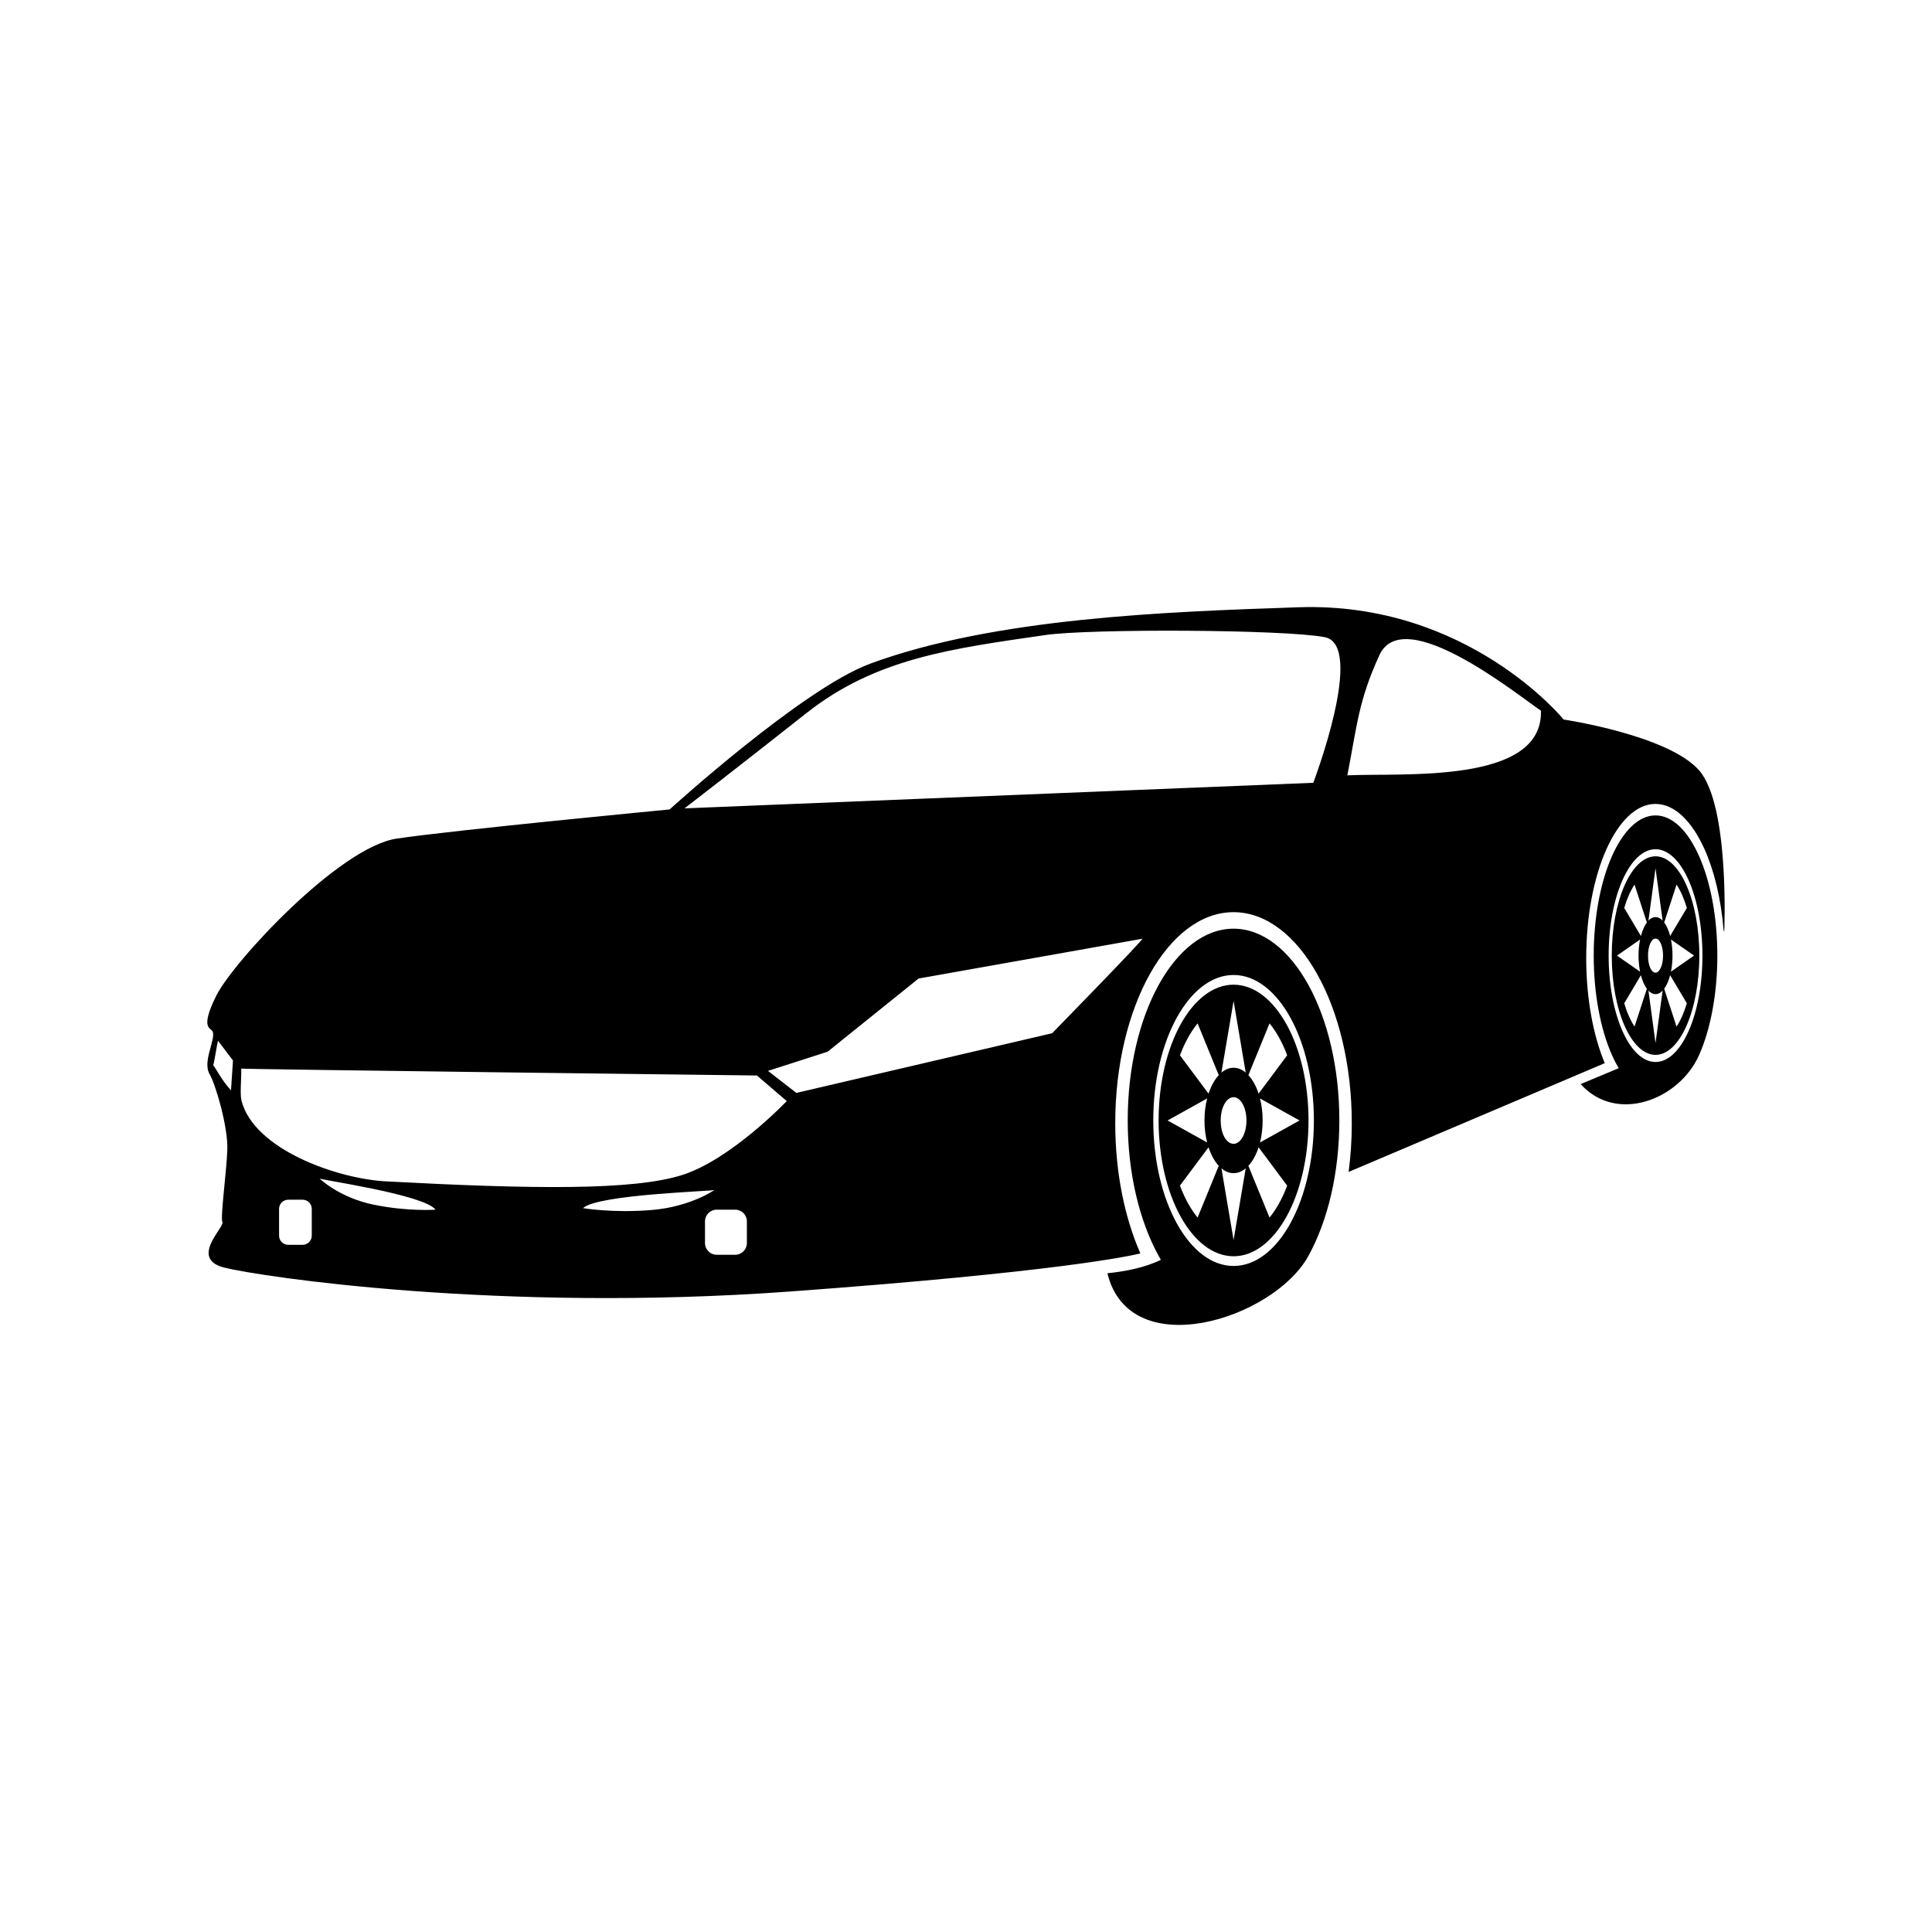 <?xml version="1.0" encoding="UTF-8"?>
<!-- The Best Svg Icon site in the world: iconSvg.co, Visit us! https://iconsvg.co -->
<svg fill="#000000" width="800px" height="800px" version="1.1" viewBox="144 144 512 512" xmlns="http://www.w3.org/2000/svg">
 <path d="m374.55 319.91c-17.887 6.594-53.098 38.602-53.098 38.602s-57.047 5.457-72.297 7.719c-15.246 2.262-43.301 32.578-47.828 41.613-4.516 9.039-1.316 8.465-0.938 9.598 0.73 2.203-2.769 7.898-0.852 11.203 1.691 2.918 4.898 14.113 4.707 19.949-0.188 5.84-1.879 17.891-1.316 19.297 0.562 1.41-8.848 9.703 0.562 12.051 9.418 2.359 72.859 11.957 150.05 6.309 70.918-5.188 90.031-9.426 92.672-10.082-4.172-9.5-6.664-21.473-6.66-34.484-0.004-15.457 3.508-29.438 9.176-39.559 5.672-10.121 13.508-16.391 22.168-16.391 8.656 0 16.488 6.266 22.156 16.391 5.672 10.121 9.184 24.102 9.184 39.559 0 4.438-0.293 8.75-0.84 12.891l67.879-28.824c-3.043-7.297-4.914-17.078-4.914-27.836 0-11.289 2.055-21.508 5.375-28.902 3.32-7.394 7.914-11.965 12.977-11.965 5.074 0 9.656 4.57 12.988 11.965 2.57 5.723 4.379 13.141 5.066 21.426l0.172 0.543s1.508-33.332-6.586-42.742c-8.102-9.418-35.969-13.559-35.969-13.559s-25.418-31.258-70.227-29.75c-35.105 1.184-80.555 2.797-113.62 14.973zm62.922 161.51c5.906 24.27 44.039 12.156 53.258-4.566 5.078-9.195 8.211-21.895 8.211-35.926s-3.133-26.738-8.211-35.934c-5.074-9.191-12.082-14.883-19.824-14.883-7.75 0-14.758 5.691-19.836 14.883-5.074 9.195-8.219 21.902-8.211 35.934-0.004 14.035 3.141 26.73 8.211 35.926l0.574 1.008c-4.336 2.125-9.582 3.098-14.172 3.559zm135.5-54.336-10.078 4.207c9.43 10.543 26.121 4.262 31.422-7.773 2.961-6.727 4.797-16.016 4.797-26.273 0-10.262-1.832-19.547-4.797-26.27-2.961-6.723-7.059-10.883-11.586-10.883-4.519 0-8.613 4.16-11.582 10.883-2.961 6.723-4.797 16.008-4.797 26.27 0 10.258 1.832 19.547 4.797 26.273 0.57 1.285 1.18 2.481 1.824 3.566zm9.758-56.156c3.211 0 6.106 2.949 8.207 7.707 2.102 4.762 3.402 11.34 3.402 18.605s-1.301 13.84-3.402 18.605c-2.102 4.762-4.996 7.707-8.207 7.707-3.199 0-6.098-2.949-8.203-7.707-2.102-4.766-3.394-11.34-3.394-18.605s1.293-13.844 3.394-18.605c2.106-4.762 5.004-7.707 8.203-7.707zm0 16.102c0.676 0 1.309 0.332 1.883 0.938l-1.883-13.887-1.879 13.887c0.574-0.605 1.211-0.938 1.879-0.938zm2.297 1.43c0.648 0.871 1.199 2.106 1.582 3.582l1.805-3.027 2.621-4.394c-0.363-1.223-0.781-2.363-1.23-3.394-0.457-1.039-0.969-1.98-1.5-2.801l-1.934 5.934-1.34 4.102zm1.797 4.519c0.266 1.293 0.406 2.742 0.406 4.262 0 1.527-0.141 2.961-0.406 4.262l6.121-4.262zm-0.215 9.461c-0.383 1.473-0.934 2.715-1.582 3.594l1.34 4.09 1.934 5.934c0.535-0.82 1.043-1.762 1.5-2.797 0.449-1.039 0.867-2.172 1.23-3.394l-2.621-4.394-1.805-3.031zm-1.996 4.086c-0.574 0.594-1.211 0.926-1.883 0.926s-1.305-0.332-1.875-0.926l1.875 13.875zm-4.172-0.492c-0.656-0.875-1.195-2.121-1.586-3.598l-1.797 3.039-2.621 4.394c0.363 1.223 0.77 2.359 1.23 3.394 0.457 1.031 0.969 1.977 1.5 2.797l1.934-5.934 1.34-4.09zm-1.797-4.523c-0.266-1.305-0.414-2.742-0.414-4.266 0-1.523 0.145-2.969 0.414-4.266l-6.121 4.266zm0.211-9.461c0.387-1.473 0.938-2.719 1.586-3.594l-1.34-4.098-1.934-5.934c-0.535 0.82-1.043 1.762-1.5 2.801-0.457 1.031-0.867 2.172-1.23 3.394l2.621 4.394 1.797 3.031zm3.875 0.676c-1.102 0-1.988 2.012-1.988 4.519 0 2.578 0.871 4.519 1.988 4.519 1.109 0 1.996-2.019 1.996-4.519 0-2.504-0.887-4.519-1.996-4.519zm8.793-15.418c-2.254-5.098-5.356-8.254-8.793-8.254-3.43 0-6.539 3.152-8.785 8.254-2.254 5.106-3.641 12.152-3.641 19.938 0 7.785 1.391 14.836 3.641 19.938 2.246 5.098 5.356 8.254 8.785 8.254 3.438 0 6.539-3.152 8.793-8.254 2.258-5.098 3.641-12.152 3.641-19.938 0-7.785-1.387-14.832-3.641-19.938zm-120.61 27.641c5.481 0 10.445 4.027 14.043 10.535 3.598 6.519 5.812 15.512 5.812 25.449 0 9.934-2.215 18.934-5.812 25.449-3.598 6.508-8.559 10.539-14.043 10.539-5.488 0-10.453-4.031-14.051-10.539-3.586-6.516-5.82-15.512-5.82-25.449 0-9.934 2.231-18.93 5.82-25.449 3.598-6.508 8.566-10.535 14.051-10.535zm0 22.016c1.148 0 2.238 0.457 3.219 1.285l-3.219-18.992-3.223 18.992c0.984-0.828 2.074-1.285 3.223-1.285zm3.918 1.949c1.113 1.203 2.051 2.883 2.715 4.902l3.09-4.141 4.473-6.012c-0.613-1.672-1.324-3.223-2.109-4.644-0.781-1.414-1.637-2.695-2.559-3.82l-3.316 8.117zm3.082 6.184c0.453 1.777 0.699 3.75 0.699 5.836 0 2.082-0.246 4.055-0.699 5.836l10.48-5.836zm-0.367 12.949c-0.664 2.016-1.598 3.715-2.715 4.914l2.293 5.594 3.316 8.117c0.922-1.125 1.777-2.41 2.559-3.824 0.785-1.422 1.496-2.973 2.109-4.644l-4.473-6.012-3.09-4.141zm-3.414 5.578c-0.984 0.82-2.07 1.273-3.219 1.273-1.148 0-2.242-0.453-3.219-1.273l3.219 18.988zm-7.148-0.664c-1.109-1.199-2.047-2.898-2.707-4.918l-3.094 4.144-4.484 6.012c0.625 1.672 1.336 3.223 2.117 4.644 0.785 1.422 1.641 2.699 2.562 3.824l3.316-8.117 2.289-5.594zm-3.074-6.191c-0.457-1.777-0.711-3.754-0.711-5.836 0-2.086 0.25-4.062 0.711-5.836l-10.484 5.836zm0.367-12.941c0.66-2.012 1.598-3.715 2.707-4.906l-2.289-5.598-3.316-8.117c-0.922 1.117-1.777 2.402-2.562 3.82-0.781 1.414-1.492 2.973-2.117 4.644l4.484 6.012zm6.637 0.934c-1.898 0-3.414 2.742-3.414 6.176 0 3.523 1.492 6.184 3.414 6.184 1.883 0 3.41-2.766 3.41-6.184 0-3.43-1.527-6.176-3.41-6.176zm15.047-21.086c-3.856-6.977-9.176-11.297-15.047-11.297-5.879 0-11.199 4.316-15.047 11.297-3.856 6.973-6.238 16.617-6.238 27.262 0 10.645 2.383 20.285 6.238 27.266 3.848 6.977 9.168 11.289 15.047 11.289 5.875 0 11.195-4.312 15.047-11.289 3.844-6.984 6.231-16.621 6.231-27.266 0-10.645-2.387-20.289-6.231-27.262zm-280.22 11.359-0.523 7.926c-2.734-3.031-4.07-6.016-4.711-6.637 0.309-0.988 0.996-5.512 1.258-6.535zm128.19 39.535h4.902c1.707 0 3.098 1.391 3.098 3.098v5.758c0 1.707-1.391 3.098-3.098 3.098h-4.902c-1.707 0-3.102-1.391-3.102-3.098v-5.758c0-1.707 1.395-3.098 3.102-3.098zm-113.56-2.637h3.828c1.328 0 2.422 1.082 2.422 2.414v7.117c0 1.336-1.094 2.422-2.422 2.422h-3.828c-1.324 0-2.414-1.09-2.414-2.422v-7.117c0-1.328 1.09-2.414 2.414-2.414zm113-2.602s-6.309 4.473-16.688 5.332c-10.375 0.852-18.168-0.5-18.168-0.5 3.863-3.68 34.832-4.469 34.855-4.832zm-104.72-3.047s5.168 5.082 14.398 6.969c9.227 1.879 16.375 1.316 16.375 1.316-3.062-4.035-30.797-7.918-30.773-8.281zm-20.723-29.102c0.066 2.66-0.363 6.762 0.055 8.43 3.234 12.938 25.258 20.762 38.32 21.461 38.785 2.066 65.527 2.445 78.52-1.699 12.988-4.141 27.676-19.582 27.676-19.582l-7.906-6.777s-136.48-1.641-136.66-1.832zm238.81-34.406-59.309 10.543-24.098 19.391-15.809 5.082 7.527 5.84 67.781-15.82s24.285-24.852 23.906-25.039zm62.805-75.133c-5.547 12.141-5.871 18.445-8.48 31.824 14.664-0.684 51.898 2.434 51.305-17.129-5.883-3.93-36.406-28.762-42.824-14.695zm-151.85 15.352c-18.461 14.59-32.293 25.227-32.293 25.227l166.63-6.777s13.934-36.527 3.012-38.598-62.32-2.258-73.988-0.562c-24.793 3.602-44.906 6.117-63.359 20.711z" fill-rule="evenodd"/>
</svg>